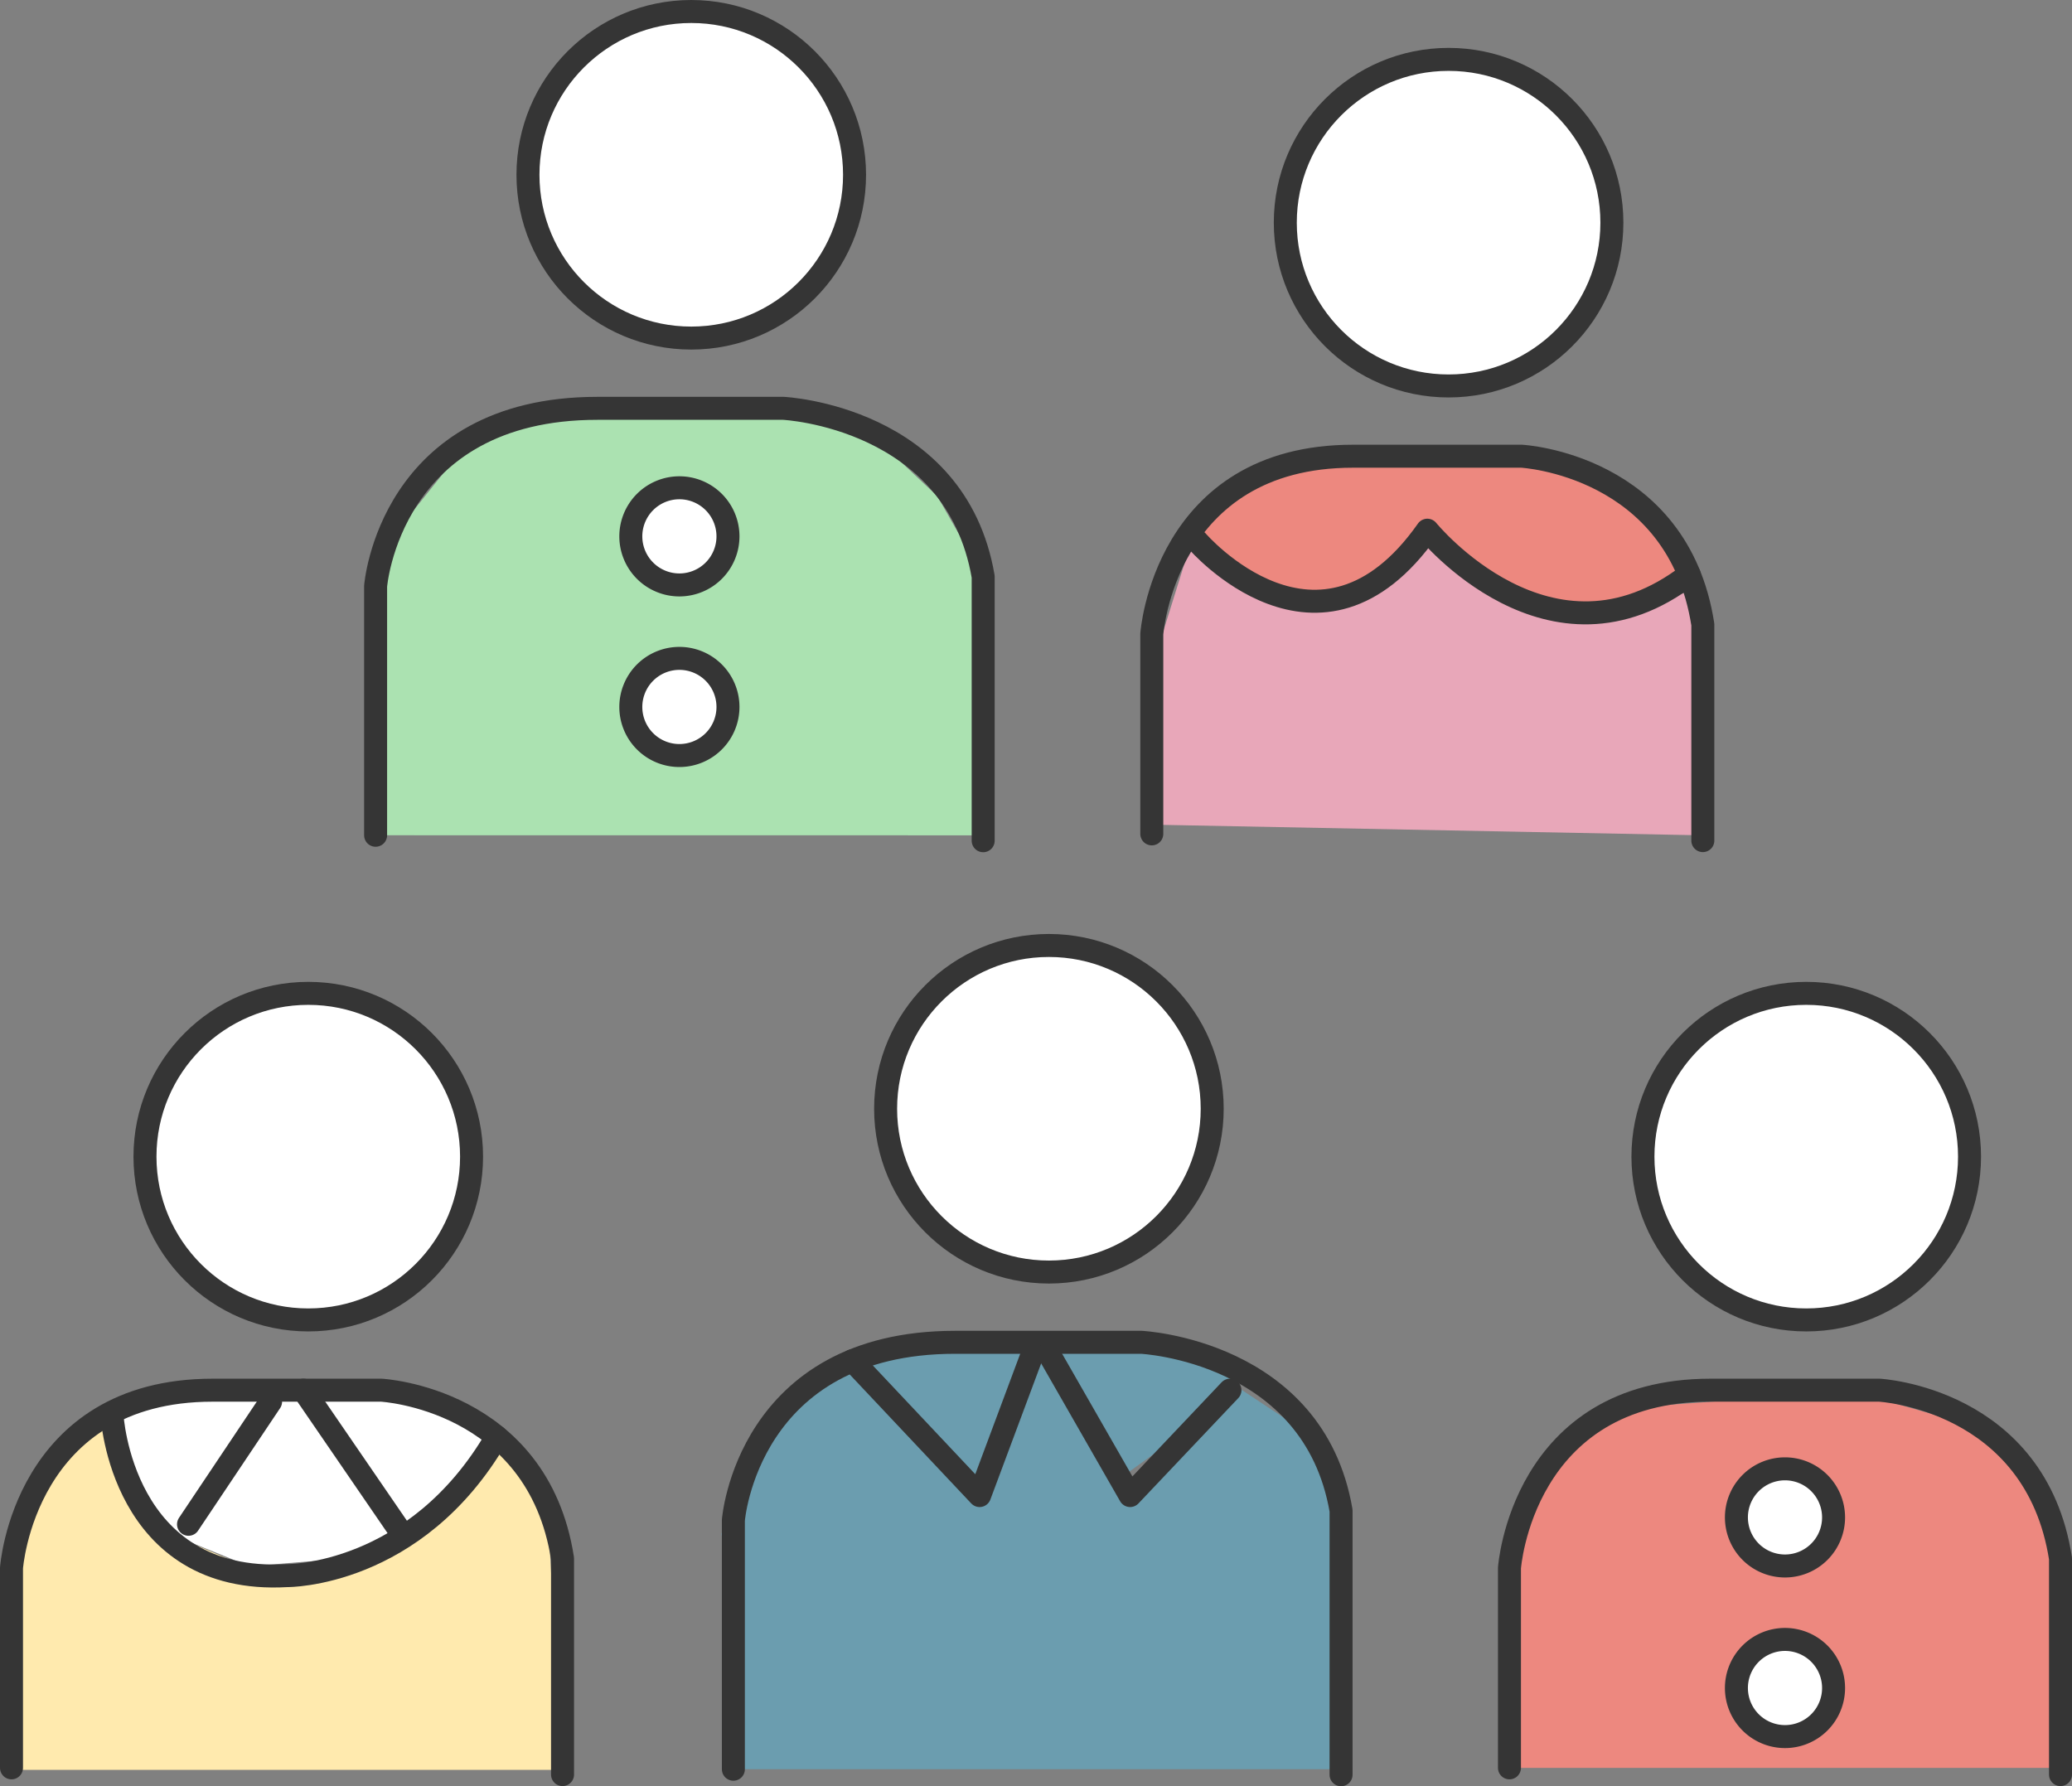<svg id="グループ_66481" data-name="グループ 66481" xmlns="http://www.w3.org/2000/svg" xmlns:xlink="http://www.w3.org/1999/xlink" width="90.127" height="77.698" viewBox="0 0 90.127 77.698">
  <rect x="0" y="0" width="90.127" height="77.698" fill="#808080" stroke="none"/>
  <defs>
    <clipPath id="clip-path">
      <rect id="長方形_46267" data-name="長方形 46267" width="90.127" height="77.698" fill="none"/>
    </clipPath>
  </defs>
  <path id="パス_132477" data-name="パス 132477" d="M16.338,36.333V24.265l4.174-5.213,4.631-1.29h6.964l5.592.924,3.074,2.9,1.993,3.5-.29,4.444.29,6.806Z" fill="#abe2b1"/>
  <g id="グループ_66482" data-name="グループ 66482">
    <g id="グループ_66481-2" data-name="グループ 66481" clip-path="url(#clip-path)">
      <path id="パス_132478" data-name="パス 132478" d="M50.1,35.872l.267-7.664,1.393-4.459,2.94,2.167,3.227.173,4.394-2.758,3.986,2.43,3.805,1.083a26.157,26.157,0,0,1,3.612-1.163c.055.175.345,4.774.345,4.774l-.179,5.878Z" fill="#e8a7b9"/>
      <path id="パス_132479" data-name="パス 132479" d="M2.852,62.95,1.015,66.007.5,69.3l.294,7.687H24.678l-.67-7.945-.155-2.736L21.841,62.95l-2.129,2.106L14.98,67.794l-3.611.629L7.6,66.824,5.545,64.3l-.9-2.746Z" fill="#ffeaae"/>
      <path id="パス_132480" data-name="パス 132480" d="M35.692,59.908c-.439-.2-2.472,2.512-2.472,2.512l-1.836,4.3.51,3.765V76.96H58.322V66.306l-1.2-3.791L54.03,60.472l-4.467,4.584-3.939-5.588-1.865,2.5-.993,2.663-2.518-2.4-3.441-2.934Z" fill="#6b9daf"/>
      <path id="パス_132481" data-name="パス 132481" d="M65.658,76.9H89.627V69.97l-.7-4.6-3.266-3.4-3.98-1.133H76.316l-5.958.431-2.667,2.037L65.9,66.9l-.106,4.72Z" fill="#ed887f"/>
      <path id="パス_132482" data-name="パス 132482" d="M78.587,43.187a7.105,7.105,0,1,1-7.136,7.136,7.124,7.124,0,0,1,7.136-7.136" fill="#fff"/>
      <path id="パス_132483" data-name="パス 132483" d="M77.656,63.912a2.109,2.109,0,1,1-2.11,2.11,2.093,2.093,0,0,1,2.11-2.11" fill="#fff"/>
      <path id="パス_132484" data-name="パス 132484" d="M77.656,71.3a2.132,2.132,0,0,1,2.11,2.11,2.11,2.11,0,0,1-4.22,0,2.132,2.132,0,0,1,2.11-2.11" fill="#fff"/>
      <path id="パス_132485" data-name="パス 132485" d="M63.012,2.606a7.105,7.105,0,0,1,0,14.21,7.105,7.105,0,1,1,0-14.21" fill="#fff"/>
      <path id="パス_132486" data-name="パス 132486" d="M45.638,41.139a7.106,7.106,0,0,1,0,14.211,7.106,7.106,0,1,1,0-14.211" fill="#fff"/>
      <path id="パス_132487" data-name="パス 132487" d="M30.063.5a7.105,7.105,0,1,1-7.074,7.136A7.137,7.137,0,0,1,30.063.5" fill="#fff"/>
      <path id="パス_132488" data-name="パス 132488" d="M29.567,21.221a2.109,2.109,0,1,1-2.11,2.11,2.093,2.093,0,0,1,2.11-2.11" fill="#fff"/>
      <path id="パス_132489" data-name="パス 132489" d="M29.567,28.667a2.093,2.093,0,0,1,2.11,2.11,2.11,2.11,0,0,1-4.22,0,2.093,2.093,0,0,1,2.11-2.11" fill="#fff"/>
      <path id="パス_132490" data-name="パス 132490" d="M13.433,43.187A7.105,7.105,0,1,1,6.3,50.323a7.124,7.124,0,0,1,7.136-7.136" fill="#fff"/>
      <path id="パス_132491" data-name="パス 132491" d="M51.832,23.062l2.2,2.028,3.9,1L61.89,23.33l3.387,2.113,3.456,1.216,3.4-.847,1.1-1.35-2.7-3.245-4.35-1.373H60.737l-4.557.319-2.42,1.058Z" fill="#ed887f"/>
      <path id="パス_132492" data-name="パス 132492" d="M4.611,62.232l2.336,4.315,3.906,1.584,4.127-.338,3.347-1.488,2.347-2.393.582-1.68-4.155-1.7-3.9-.062H9.245l-3.7,1.083Z" fill="#fff"/>
      <path id="パス_132493" data-name="パス 132493" d="M37.346,59.468c.126.133,5.42,5.167,5.42,5.167l2.858-5.167,3.1,4.834,5.305-3.83-1.319-1.583-6.78-.5H39.844Z" fill="#6b9daf"/>
      <circle id="楕円形_994" data-name="楕円形 994" cx="7.103" cy="7.103" r="7.103" transform="translate(38.522 41.127)" fill="none" stroke="#353535" stroke-linecap="round" stroke-linejoin="round" stroke-width="1"/>
      <path id="パス_132494" data-name="パス 132494" d="M31.9,76.96V66.127s.6-7.738,9.643-7.738h8.1s7.5.357,8.69,7.321V77.2" fill="none" stroke="#353535" stroke-linecap="round" stroke-linejoin="round" stroke-width="1"/>
      <path id="パス_132495" data-name="パス 132495" d="M44.91,58.889l-2.3,6.166-5.527-5.867" fill="none" stroke="#353535" stroke-linecap="round" stroke-linejoin="round" stroke-width="1"/>
      <path id="パス_132496" data-name="パス 132496" d="M45.625,58.889l3.532,6.166L53.5,60.472" fill="none" stroke="#353535" stroke-linecap="round" stroke-linejoin="round" stroke-width="1"/>
      <circle id="楕円形_995" data-name="楕円形 995" cx="7.103" cy="7.103" r="7.103" transform="translate(6.306 43.21)" fill="none" stroke="#353535" stroke-linecap="round" stroke-linejoin="round" stroke-width="1"/>
      <path id="パス_132497" data-name="パス 132497" d="M.5,76.9V68.21s.54-7.738,8.746-7.738h7.341s6.8.357,7.882,7.321v9.4" fill="none" stroke="#353535" stroke-linecap="round" stroke-linejoin="round" stroke-width="1"/>
      <line id="線_482" data-name="線 482" x1="3.57" y2="5.333" transform="translate(8.2 60.972)" fill="none" stroke="#353535" stroke-linecap="round" stroke-linejoin="round" stroke-width="1"/>
      <line id="線_483" data-name="線 483" x2="4.286" y2="6.25" transform="translate(13.2 60.472)" fill="none" stroke="#353535" stroke-linecap="round" stroke-linejoin="round" stroke-width="1"/>
      <path id="パス_132498" data-name="パス 132498" d="M4.872,61.555s.4,7.4,7.613,6.983c0,0,5.588.059,9.12-6.033" fill="none" stroke="#353535" stroke-linecap="round" stroke-linejoin="round" stroke-width="1"/>
      <circle id="楕円形_996" data-name="楕円形 996" cx="7.103" cy="7.103" r="7.103" transform="translate(71.464 43.21)" fill="none" stroke="#353535" stroke-linecap="round" stroke-linejoin="round" stroke-width="1"/>
      <path id="パス_132499" data-name="パス 132499" d="M65.658,76.9V68.21s.54-7.738,8.746-7.738h7.341s6.8.357,7.882,7.321v9.4" fill="none" stroke="#353535" stroke-linecap="round" stroke-linejoin="round" stroke-width="1"/>
      <path id="パス_132500" data-name="パス 132500" d="M79.756,66.006a2.113,2.113,0,1,1-2.114-2.113A2.114,2.114,0,0,1,79.756,66.006Z" fill="none" stroke="#353535" stroke-linecap="round" stroke-linejoin="round" stroke-width="1"/>
      <path id="パス_132501" data-name="パス 132501" d="M79.756,73.427a2.113,2.113,0,1,1-2.114-2.113A2.114,2.114,0,0,1,79.756,73.427Z" fill="none" stroke="#353535" stroke-linecap="round" stroke-linejoin="round" stroke-width="1"/>
      <path id="パス_132502" data-name="パス 132502" d="M31.665,23.331a2.113,2.113,0,1,1-2.113-2.113A2.113,2.113,0,0,1,31.665,23.331Z" fill="none" stroke="#353535" stroke-linecap="round" stroke-linejoin="round" stroke-width="1"/>
      <path id="パス_132503" data-name="パス 132503" d="M31.665,30.751a2.113,2.113,0,1,1-2.113-2.112A2.113,2.113,0,0,1,31.665,30.751Z" fill="none" stroke="#353535" stroke-linecap="round" stroke-linejoin="round" stroke-width="1"/>
      <circle id="楕円形_997" data-name="楕円形 997" cx="7.103" cy="7.103" r="7.103" transform="translate(22.965 0.5)" fill="none" stroke="#353535" stroke-linecap="round" stroke-linejoin="round" stroke-width="1"/>
      <path id="パス_132504" data-name="パス 132504" d="M16.338,36.333V25.5s.6-7.738,9.643-7.738h8.095s7.5.357,8.69,7.321V36.571" fill="none" stroke="#353535" stroke-linecap="round" stroke-linejoin="round" stroke-width="1"/>
      <circle id="楕円形_998" data-name="楕円形 998" cx="7.103" cy="7.103" r="7.103" transform="translate(55.907 2.583)" fill="none" stroke="#353535" stroke-linecap="round" stroke-linejoin="round" stroke-width="1"/>
      <path id="パス_132505" data-name="パス 132505" d="M50.1,36.273v-8.69s.54-7.738,8.746-7.738h7.341s6.8.357,7.882,7.321v9.4" fill="none" stroke="#353535" stroke-linecap="round" stroke-linejoin="round" stroke-width="1"/>
      <path id="パス_132506" data-name="パス 132506" d="M52.073,23.539s5.323,6.19,10.013-.476c0,0,5.351,6.592,11.389,1.927" fill="none" stroke="#353535" stroke-linecap="round" stroke-linejoin="round" stroke-width="1"/>
    </g>
  </g>
</svg>
